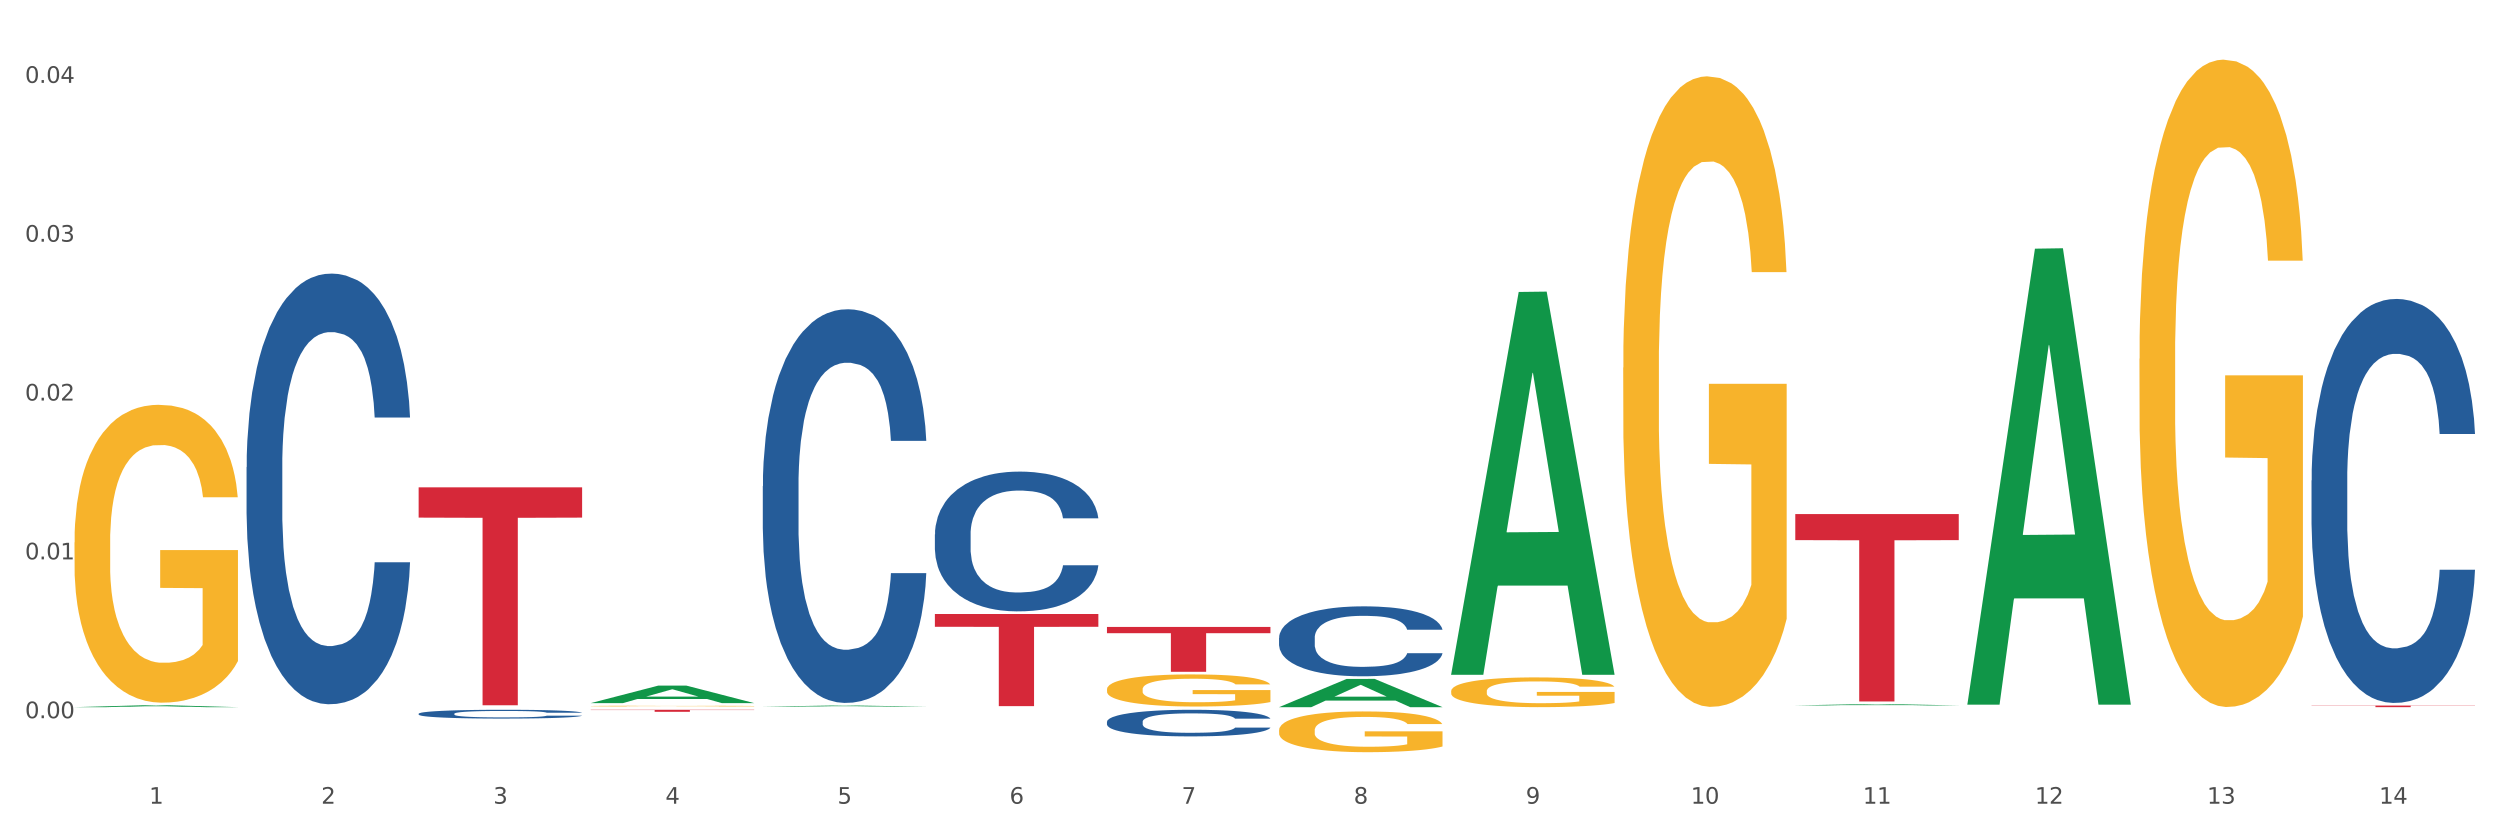 <?xml version="1.0" encoding="utf-8" standalone="no"?>
<!DOCTYPE svg PUBLIC "-//W3C//DTD SVG 1.1//EN"
  "http://www.w3.org/Graphics/SVG/1.1/DTD/svg11.dtd">
<svg xmlns:xlink="http://www.w3.org/1999/xlink" width="1080pt" height="360pt" viewBox="0 0 1080 360" xmlns="http://www.w3.org/2000/svg" version="1.1">
 <rect x="0" y="0" width="1080" height="360" fill="#333333" stroke="none"/>
 <defs>
  <style type="text/css">*{stroke-linejoin: round; stroke-linecap: butt}</style>
 </defs>
 <g id="figure_1">
  <g id="patch_1">
   <path d="M 0 360 
L 1080 360 
L 1080 0 
L 0 0 
z
" style="fill: #ffffff; stroke: #ffffff; stroke-linejoin: miter"/>
  </g>
  <g id="axes_1">
   <g id="matplotlib.axis_1">
    <g id="xtick_1">
     <g id="text_1">
      <!-- 1 -->
      <g style="fill: #4d4d4d" transform="translate(64.432 347.204) scale(0.096 -0.096)">
       <defs>
        <path id="DejaVuSans-31" d="M 794 531 
L 1825 531 
L 1825 4091 
L 703 3866 
L 703 4441 
L 1819 4666 
L 2450 4666 
L 2450 531 
L 3481 531 
L 3481 0 
L 794 0 
L 794 531 
z
" transform="scale(0.016)"/>
       </defs>
       <use xlink:href="#DejaVuSans-31"/>
      </g>
     </g>
    </g>
    <g id="xtick_2">
     <g id="text_2">
      <!-- 2 -->
      <g style="fill: #4d4d4d" transform="translate(138.771 347.204) scale(0.096 -0.096)">
       <defs>
        <path id="DejaVuSans-32" d="M 1228 531 
L 3431 531 
L 3431 0 
L 469 0 
L 469 531 
Q 828 903 1448 1529 
Q 2069 2156 2228 2338 
Q 2531 2678 2651 2914 
Q 2772 3150 2772 3378 
Q 2772 3750 2511 3984 
Q 2250 4219 1831 4219 
Q 1534 4219 1204 4116 
Q 875 4013 500 3803 
L 500 4441 
Q 881 4594 1212 4672 
Q 1544 4750 1819 4750 
Q 2544 4750 2975 4387 
Q 3406 4025 3406 3419 
Q 3406 3131 3298 2873 
Q 3191 2616 2906 2266 
Q 2828 2175 2409 1742 
Q 1991 1309 1228 531 
z
" transform="scale(0.016)"/>
       </defs>
       <use xlink:href="#DejaVuSans-32"/>
      </g>
     </g>
    </g>
    <g id="xtick_3">
     <g id="text_3">
      <!-- 3 -->
      <g style="fill: #4d4d4d" transform="translate(213.109 347.204) scale(0.096 -0.096)">
       <defs>
        <path id="DejaVuSans-33" d="M 2597 2516 
Q 3050 2419 3304 2112 
Q 3559 1806 3559 1356 
Q 3559 666 3084 287 
Q 2609 -91 1734 -91 
Q 1441 -91 1130 -33 
Q 819 25 488 141 
L 488 750 
Q 750 597 1062 519 
Q 1375 441 1716 441 
Q 2309 441 2620 675 
Q 2931 909 2931 1356 
Q 2931 1769 2642 2001 
Q 2353 2234 1838 2234 
L 1294 2234 
L 1294 2753 
L 1863 2753 
Q 2328 2753 2575 2939 
Q 2822 3125 2822 3475 
Q 2822 3834 2567 4026 
Q 2313 4219 1838 4219 
Q 1578 4219 1281 4162 
Q 984 4106 628 3988 
L 628 4550 
Q 988 4650 1302 4700 
Q 1616 4750 1894 4750 
Q 2613 4750 3031 4423 
Q 3450 4097 3450 3541 
Q 3450 3153 3228 2886 
Q 3006 2619 2597 2516 
z
" transform="scale(0.016)"/>
       </defs>
       <use xlink:href="#DejaVuSans-33"/>
      </g>
     </g>
    </g>
    <g id="xtick_4">
     <g id="text_4">
      <!-- 4 -->
      <g style="fill: #4d4d4d" transform="translate(287.448 347.204) scale(0.096 -0.096)">
       <defs>
        <path id="DejaVuSans-34" d="M 2419 4116 
L 825 1625 
L 2419 1625 
L 2419 4116 
z
M 2253 4666 
L 3047 4666 
L 3047 1625 
L 3713 1625 
L 3713 1100 
L 3047 1100 
L 3047 0 
L 2419 0 
L 2419 1100 
L 313 1100 
L 313 1709 
L 2253 4666 
z
" transform="scale(0.016)"/>
       </defs>
       <use xlink:href="#DejaVuSans-34"/>
      </g>
     </g>
    </g>
    <g id="xtick_5">
     <g id="text_5">
      <!-- 5 -->
      <g style="fill: #4d4d4d" transform="translate(361.787 347.204) scale(0.096 -0.096)">
       <defs>
        <path id="DejaVuSans-35" d="M 691 4666 
L 3169 4666 
L 3169 4134 
L 1269 4134 
L 1269 2991 
Q 1406 3038 1543 3061 
Q 1681 3084 1819 3084 
Q 2600 3084 3056 2656 
Q 3513 2228 3513 1497 
Q 3513 744 3044 326 
Q 2575 -91 1722 -91 
Q 1428 -91 1123 -41 
Q 819 9 494 109 
L 494 744 
Q 775 591 1075 516 
Q 1375 441 1709 441 
Q 2250 441 2565 725 
Q 2881 1009 2881 1497 
Q 2881 1984 2565 2268 
Q 2250 2553 1709 2553 
Q 1456 2553 1204 2497 
Q 953 2441 691 2322 
L 691 4666 
z
" transform="scale(0.016)"/>
       </defs>
       <use xlink:href="#DejaVuSans-35"/>
      </g>
     </g>
    </g>
    <g id="xtick_6">
     <g id="text_6">
      <!-- 6 -->
      <g style="fill: #4d4d4d" transform="translate(436.125 347.204) scale(0.096 -0.096)">
       <defs>
        <path id="DejaVuSans-36" d="M 2113 2584 
Q 1688 2584 1439 2293 
Q 1191 2003 1191 1497 
Q 1191 994 1439 701 
Q 1688 409 2113 409 
Q 2538 409 2786 701 
Q 3034 994 3034 1497 
Q 3034 2003 2786 2293 
Q 2538 2584 2113 2584 
z
M 3366 4563 
L 3366 3988 
Q 3128 4100 2886 4159 
Q 2644 4219 2406 4219 
Q 1781 4219 1451 3797 
Q 1122 3375 1075 2522 
Q 1259 2794 1537 2939 
Q 1816 3084 2150 3084 
Q 2853 3084 3261 2657 
Q 3669 2231 3669 1497 
Q 3669 778 3244 343 
Q 2819 -91 2113 -91 
Q 1303 -91 875 529 
Q 447 1150 447 2328 
Q 447 3434 972 4092 
Q 1497 4750 2381 4750 
Q 2619 4750 2861 4703 
Q 3103 4656 3366 4563 
z
" transform="scale(0.016)"/>
       </defs>
       <use xlink:href="#DejaVuSans-36"/>
      </g>
     </g>
    </g>
    <g id="xtick_7">
     <g id="text_7">
      <!-- 7 -->
      <g style="fill: #4d4d4d" transform="translate(510.464 347.204) scale(0.096 -0.096)">
       <defs>
        <path id="DejaVuSans-37" d="M 525 4666 
L 3525 4666 
L 3525 4397 
L 1831 0 
L 1172 0 
L 2766 4134 
L 525 4134 
L 525 4666 
z
" transform="scale(0.016)"/>
       </defs>
       <use xlink:href="#DejaVuSans-37"/>
      </g>
     </g>
    </g>
    <g id="xtick_8">
     <g id="text_8">
      <!-- 8 -->
      <g style="fill: #4d4d4d" transform="translate(584.803 347.204) scale(0.096 -0.096)">
       <defs>
        <path id="DejaVuSans-38" d="M 2034 2216 
Q 1584 2216 1326 1975 
Q 1069 1734 1069 1313 
Q 1069 891 1326 650 
Q 1584 409 2034 409 
Q 2484 409 2743 651 
Q 3003 894 3003 1313 
Q 3003 1734 2745 1975 
Q 2488 2216 2034 2216 
z
M 1403 2484 
Q 997 2584 770 2862 
Q 544 3141 544 3541 
Q 544 4100 942 4425 
Q 1341 4750 2034 4750 
Q 2731 4750 3128 4425 
Q 3525 4100 3525 3541 
Q 3525 3141 3298 2862 
Q 3072 2584 2669 2484 
Q 3125 2378 3379 2068 
Q 3634 1759 3634 1313 
Q 3634 634 3220 271 
Q 2806 -91 2034 -91 
Q 1263 -91 848 271 
Q 434 634 434 1313 
Q 434 1759 690 2068 
Q 947 2378 1403 2484 
z
M 1172 3481 
Q 1172 3119 1398 2916 
Q 1625 2713 2034 2713 
Q 2441 2713 2670 2916 
Q 2900 3119 2900 3481 
Q 2900 3844 2670 4047 
Q 2441 4250 2034 4250 
Q 1625 4250 1398 4047 
Q 1172 3844 1172 3481 
z
" transform="scale(0.016)"/>
       </defs>
       <use xlink:href="#DejaVuSans-38"/>
      </g>
     </g>
    </g>
    <g id="xtick_9">
     <g id="text_9">
      <!-- 9 -->
      <g style="fill: #4d4d4d" transform="translate(659.142 347.204) scale(0.096 -0.096)">
       <defs>
        <path id="DejaVuSans-39" d="M 703 97 
L 703 672 
Q 941 559 1184 500 
Q 1428 441 1663 441 
Q 2288 441 2617 861 
Q 2947 1281 2994 2138 
Q 2813 1869 2534 1725 
Q 2256 1581 1919 1581 
Q 1219 1581 811 2004 
Q 403 2428 403 3163 
Q 403 3881 828 4315 
Q 1253 4750 1959 4750 
Q 2769 4750 3195 4129 
Q 3622 3509 3622 2328 
Q 3622 1225 3098 567 
Q 2575 -91 1691 -91 
Q 1453 -91 1209 -44 
Q 966 3 703 97 
z
M 1959 2075 
Q 2384 2075 2632 2365 
Q 2881 2656 2881 3163 
Q 2881 3666 2632 3958 
Q 2384 4250 1959 4250 
Q 1534 4250 1286 3958 
Q 1038 3666 1038 3163 
Q 1038 2656 1286 2365 
Q 1534 2075 1959 2075 
z
" transform="scale(0.016)"/>
       </defs>
       <use xlink:href="#DejaVuSans-39"/>
      </g>
     </g>
    </g>
    <g id="xtick_10">
     <g id="text_10">
      <!-- 10 -->
      <g style="fill: #4d4d4d" transform="translate(730.426 347.204) scale(0.096 -0.096)">
       <defs>
        <path id="DejaVuSans-30" d="M 2034 4250 
Q 1547 4250 1301 3770 
Q 1056 3291 1056 2328 
Q 1056 1369 1301 889 
Q 1547 409 2034 409 
Q 2525 409 2770 889 
Q 3016 1369 3016 2328 
Q 3016 3291 2770 3770 
Q 2525 4250 2034 4250 
z
M 2034 4750 
Q 2819 4750 3233 4129 
Q 3647 3509 3647 2328 
Q 3647 1150 3233 529 
Q 2819 -91 2034 -91 
Q 1250 -91 836 529 
Q 422 1150 422 2328 
Q 422 3509 836 4129 
Q 1250 4750 2034 4750 
z
" transform="scale(0.016)"/>
       </defs>
       <use xlink:href="#DejaVuSans-31"/>
       <use xlink:href="#DejaVuSans-30" transform="translate(63.623 0)"/>
      </g>
     </g>
    </g>
    <g id="xtick_11">
     <g id="text_11">
      <!-- 11 -->
      <g style="fill: #4d4d4d" transform="translate(804.765 347.204) scale(0.096 -0.096)">
       <use xlink:href="#DejaVuSans-31"/>
       <use xlink:href="#DejaVuSans-31" transform="translate(63.623 0)"/>
      </g>
     </g>
    </g>
    <g id="xtick_12">
     <g id="text_12">
      <!-- 12 -->
      <g style="fill: #4d4d4d" transform="translate(879.104 347.204) scale(0.096 -0.096)">
       <use xlink:href="#DejaVuSans-31"/>
       <use xlink:href="#DejaVuSans-32" transform="translate(63.623 0)"/>
      </g>
     </g>
    </g>
    <g id="xtick_13">
     <g id="text_13">
      <!-- 13 -->
      <g style="fill: #4d4d4d" transform="translate(953.442 347.204) scale(0.096 -0.096)">
       <use xlink:href="#DejaVuSans-31"/>
       <use xlink:href="#DejaVuSans-33" transform="translate(63.623 0)"/>
      </g>
     </g>
    </g>
    <g id="xtick_14">
     <g id="text_14">
      <!-- 14 -->
      <g style="fill: #4d4d4d" transform="translate(1027.781 347.204) scale(0.096 -0.096)">
       <use xlink:href="#DejaVuSans-31"/>
       <use xlink:href="#DejaVuSans-34" transform="translate(63.623 0)"/>
      </g>
     </g>
    </g>
    <g id="xtick_15"/>
    <g id="xtick_16"/>
    <g id="xtick_17"/>
    <g id="xtick_18"/>
    <g id="xtick_19"/>
    <g id="xtick_20"/>
    <g id="xtick_21"/>
    <g id="xtick_22"/>
    <g id="xtick_23"/>
    <g id="xtick_24"/>
    <g id="xtick_25"/>
    <g id="xtick_26"/>
    <g id="xtick_27"/>
   </g>
   <g id="matplotlib.axis_2">
    <g id="ytick_1">
     <g id="text_15">
      <!-- 0.00 -->
      <g style="fill: #4d4d4d" transform="translate(10.8 310.267) scale(0.096 -0.096)">
       <defs>
        <path id="DejaVuSans-2e" d="M 684 794 
L 1344 794 
L 1344 0 
L 684 0 
L 684 794 
z
" transform="scale(0.016)"/>
       </defs>
       <use xlink:href="#DejaVuSans-30"/>
       <use xlink:href="#DejaVuSans-2e" transform="translate(63.623 0)"/>
       <use xlink:href="#DejaVuSans-30" transform="translate(95.41 0)"/>
       <use xlink:href="#DejaVuSans-30" transform="translate(159.033 0)"/>
      </g>
     </g>
    </g>
    <g id="ytick_2">
     <g id="text_16">
      <!-- 0.01 -->
      <g style="fill: #4d4d4d" transform="translate(10.8 241.65) scale(0.096 -0.096)">
       <use xlink:href="#DejaVuSans-30"/>
       <use xlink:href="#DejaVuSans-2e" transform="translate(63.623 0)"/>
       <use xlink:href="#DejaVuSans-30" transform="translate(95.41 0)"/>
       <use xlink:href="#DejaVuSans-31" transform="translate(159.033 0)"/>
      </g>
     </g>
    </g>
    <g id="ytick_3">
     <g id="text_17">
      <!-- 0.02 -->
      <g style="fill: #4d4d4d" transform="translate(10.8 173.034) scale(0.096 -0.096)">
       <use xlink:href="#DejaVuSans-30"/>
       <use xlink:href="#DejaVuSans-2e" transform="translate(63.623 0)"/>
       <use xlink:href="#DejaVuSans-30" transform="translate(95.41 0)"/>
       <use xlink:href="#DejaVuSans-32" transform="translate(159.033 0)"/>
      </g>
     </g>
    </g>
    <g id="ytick_4">
     <g id="text_18">
      <!-- 0.03 -->
      <g style="fill: #4d4d4d" transform="translate(10.8 104.417) scale(0.096 -0.096)">
       <use xlink:href="#DejaVuSans-30"/>
       <use xlink:href="#DejaVuSans-2e" transform="translate(63.623 0)"/>
       <use xlink:href="#DejaVuSans-30" transform="translate(95.41 0)"/>
       <use xlink:href="#DejaVuSans-33" transform="translate(159.033 0)"/>
      </g>
     </g>
    </g>
    <g id="ytick_5">
     <g id="text_19">
      <!-- 0.04 -->
      <g style="fill: #4d4d4d" transform="translate(10.8 35.8) scale(0.096 -0.096)">
       <use xlink:href="#DejaVuSans-30"/>
       <use xlink:href="#DejaVuSans-2e" transform="translate(63.623 0)"/>
       <use xlink:href="#DejaVuSans-30" transform="translate(95.41 0)"/>
       <use xlink:href="#DejaVuSans-34" transform="translate(159.033 0)"/>
      </g>
     </g>
    </g>
    <g id="ytick_6"/>
    <g id="ytick_7"/>
    <g id="ytick_8"/>
    <g id="ytick_9"/>
   </g>
   <g id="PolyCollection_1">
    <path d="M 32.175 305.495 
L 32.248 305.494 
L 61.37 304.682 
L 73.456 304.681 
L 102.797 305.497 
L 88.818 305.497 
L 82.484 305.307 
L 52.415 305.307 
L 52.197 305.31 
L 46.081 305.497 
L 32.175 305.497 
L 32.175 305.495 
L 56.201 305.194 
L 78.698 305.193 
L 67.559 304.855 
L 67.413 304.854 
L 67.267 304.856 
L 56.128 305.193 
L 56.201 305.194 
L 32.175 305.495 
z
" clip-path="url(#pbfe0c33280)" style="fill: #109648"/>
    <path d="M 552.546 315.476 
L 552.629 315.46 
L 552.629 314.881 
L 552.796 314.382 
L 553.63 313.176 
L 554.881 312.178 
L 555.798 311.648 
L 556.715 311.213 
L 557.799 310.779 
L 559.133 310.329 
L 561.551 309.669 
L 563.052 309.332 
L 564.886 308.978 
L 568.221 308.463 
L 570.639 308.173 
L 573.141 307.932 
L 577.226 307.643 
L 579.894 307.514 
L 582.729 307.417 
L 586.148 307.353 
L 588.732 307.337 
L 594.402 307.385 
L 599.238 307.53 
L 601.573 307.643 
L 604.574 307.836 
L 606.158 307.964 
L 608.743 308.222 
L 611.411 308.559 
L 613.246 308.849 
L 615.997 309.396 
L 618.082 309.943 
L 619.999 310.618 
L 621 311.085 
L 621.75 311.519 
L 622.417 312.018 
L 623.084 312.806 
L 608.076 312.806 
L 607.493 312.243 
L 606.575 311.712 
L 605.241 311.197 
L 604.074 310.876 
L 602.073 310.474 
L 600.239 310.216 
L 598.321 310.023 
L 595.986 309.862 
L 594.152 309.782 
L 591.567 309.718 
L 586.481 309.734 
L 583.063 309.862 
L 580.728 310.023 
L 579.227 310.168 
L 577.893 310.329 
L 576.392 310.554 
L 574.641 310.892 
L 573.391 311.197 
L 572.14 311.583 
L 571.139 311.969 
L 570.222 312.42 
L 569.472 312.902 
L 568.888 313.401 
L 568.388 314.012 
L 567.971 315.025 
L 567.971 317.229 
L 568.138 317.728 
L 568.555 318.387 
L 569.055 318.886 
L 569.889 319.481 
L 570.639 319.883 
L 572.057 320.462 
L 573.641 320.944 
L 574.891 321.25 
L 576.142 321.507 
L 578.31 321.861 
L 580.728 322.151 
L 582.812 322.328 
L 585.647 322.489 
L 587.565 322.553 
L 589.233 322.585 
L 593.318 322.585 
L 596.236 322.537 
L 599.488 322.424 
L 601.99 322.279 
L 604.074 322.103 
L 606.409 321.813 
L 607.909 321.54 
L 607.909 318.178 
L 589.566 318.162 
L 589.566 315.926 
L 623.168 315.926 
L 623.168 322.489 
L 621.75 322.826 
L 620.166 323.132 
L 618.499 323.405 
L 615.997 323.743 
L 612.996 324.065 
L 610.327 324.29 
L 607.493 324.483 
L 604.157 324.66 
L 599.822 324.821 
L 597.154 324.885 
L 593.818 324.933 
L 589.9 324.95 
L 586.481 324.917 
L 583.146 324.837 
L 579.644 324.692 
L 576.226 324.483 
L 573.641 324.274 
L 571.056 324.017 
L 568.305 323.679 
L 566.137 323.357 
L 564.469 323.068 
L 562.635 322.698 
L 560.634 322.215 
L 559.133 321.781 
L 557.799 321.331 
L 556.381 320.751 
L 555.381 320.253 
L 554.38 319.626 
L 553.797 319.159 
L 553.13 318.435 
L 552.629 317.422 
L 552.546 315.476 
z
" clip-path="url(#pbfe0c33280)" style="fill: #f7b32b"/>
    <path d="M 626.885 298.581 
L 626.968 298.569 
L 626.968 298.146 
L 627.135 297.782 
L 627.969 296.902 
L 629.219 296.174 
L 630.136 295.786 
L 631.054 295.469 
L 632.138 295.152 
L 633.472 294.823 
L 635.89 294.342 
L 637.39 294.095 
L 639.225 293.837 
L 642.56 293.461 
L 644.978 293.25 
L 647.479 293.074 
L 651.565 292.862 
L 654.233 292.769 
L 657.068 292.698 
L 660.486 292.651 
L 663.071 292.639 
L 668.741 292.675 
L 673.577 292.78 
L 675.911 292.862 
L 678.913 293.003 
L 680.497 293.097 
L 683.082 293.285 
L 685.75 293.532 
L 687.584 293.743 
L 690.336 294.142 
L 692.42 294.542 
L 694.338 295.035 
L 695.339 295.375 
L 696.089 295.692 
L 696.756 296.056 
L 697.423 296.632 
L 682.415 296.632 
L 681.831 296.221 
L 680.914 295.833 
L 679.58 295.457 
L 678.413 295.223 
L 676.412 294.929 
L 674.577 294.741 
L 672.66 294.6 
L 670.325 294.483 
L 668.491 294.424 
L 665.906 294.377 
L 660.82 294.389 
L 657.401 294.483 
L 655.067 294.6 
L 653.566 294.706 
L 652.232 294.823 
L 650.731 294.988 
L 648.98 295.234 
L 647.729 295.457 
L 646.479 295.739 
L 645.478 296.021 
L 644.561 296.35 
L 643.811 296.702 
L 643.227 297.066 
L 642.727 297.512 
L 642.31 298.252 
L 642.31 299.861 
L 642.476 300.225 
L 642.893 300.706 
L 643.394 301.07 
L 644.227 301.504 
L 644.978 301.798 
L 646.395 302.221 
L 647.979 302.573 
L 649.23 302.796 
L 650.481 302.984 
L 652.649 303.242 
L 655.067 303.454 
L 657.151 303.583 
L 659.986 303.7 
L 661.904 303.747 
L 663.571 303.771 
L 667.657 303.771 
L 670.575 303.735 
L 673.827 303.653 
L 676.328 303.547 
L 678.413 303.418 
L 680.747 303.207 
L 682.248 303.007 
L 682.248 300.553 
L 663.905 300.542 
L 663.905 298.909 
L 697.506 298.909 
L 697.506 303.7 
L 696.089 303.947 
L 694.505 304.17 
L 692.837 304.369 
L 690.336 304.616 
L 687.334 304.851 
L 684.666 305.015 
L 681.831 305.156 
L 678.496 305.285 
L 674.16 305.403 
L 671.492 305.45 
L 668.157 305.485 
L 664.238 305.497 
L 660.82 305.473 
L 657.485 305.414 
L 653.983 305.309 
L 650.564 305.156 
L 647.979 305.003 
L 645.395 304.816 
L 642.643 304.569 
L 640.475 304.334 
L 638.808 304.123 
L 636.974 303.853 
L 634.972 303.5 
L 633.472 303.183 
L 632.138 302.855 
L 630.72 302.432 
L 629.72 302.068 
L 628.719 301.61 
L 628.135 301.27 
L 627.468 300.741 
L 626.968 300.001 
L 626.885 298.581 
z
" clip-path="url(#pbfe0c33280)" style="fill: #f7b32b"/>
    <path d="M 998.578 304.798 
L 1069.2 304.798 
L 1069.2 304.895 
L 1041.42 304.896 
L 1041.42 305.497 
L 1026.191 305.497 
L 1026.191 304.896 
L 998.578 304.895 
L 998.578 304.799 
L 998.578 304.798 
z
" clip-path="url(#pbfe0c33280)" style="fill: #d62839"/>
    <path d="M 775.562 222.078 
L 846.184 222.078 
L 846.184 233.33 
L 818.404 233.406 
L 818.404 303.047 
L 803.175 303.047 
L 803.175 233.406 
L 775.562 233.33 
L 775.562 222.154 
L 775.562 222.078 
z
" clip-path="url(#pbfe0c33280)" style="fill: #d62839"/>
    <path d="M 478.207 270.843 
L 548.829 270.843 
L 548.829 273.536 
L 521.049 273.554 
L 521.049 290.219 
L 505.82 290.219 
L 505.82 273.554 
L 478.207 273.536 
L 478.207 270.861 
L 478.207 270.843 
z
" clip-path="url(#pbfe0c33280)" style="fill: #d62839"/>
    <path d="M 403.869 265.238 
L 474.49 265.238 
L 474.49 270.77 
L 446.71 270.807 
L 446.71 305.04 
L 431.481 305.04 
L 431.481 270.807 
L 403.869 270.77 
L 403.869 265.276 
L 403.869 265.238 
z
" clip-path="url(#pbfe0c33280)" style="fill: #d62839"/>
    <path d="M 255.191 306.62 
L 325.813 306.62 
L 325.813 306.743 
L 298.033 306.744 
L 298.033 307.503 
L 282.804 307.503 
L 282.804 306.744 
L 255.191 306.743 
L 255.191 306.621 
L 255.191 306.62 
z
" clip-path="url(#pbfe0c33280)" style="fill: #d62839"/>
    <path d="M 180.852 210.529 
L 251.474 210.529 
L 251.474 223.611 
L 223.694 223.7 
L 223.694 304.666 
L 208.465 304.666 
L 208.465 223.7 
L 180.852 223.611 
L 180.852 210.618 
L 180.852 210.529 
z
" clip-path="url(#pbfe0c33280)" style="fill: #d62839"/>
    <path d="M 924.24 154.996 
L 924.323 154.741 
L 924.323 145.546 
L 924.49 137.628 
L 925.323 118.473 
L 926.574 102.637 
L 927.491 94.209 
L 928.408 87.313 
L 929.492 80.417 
L 930.826 73.265 
L 933.244 62.794 
L 934.745 57.43 
L 936.58 51.811 
L 939.915 43.638 
L 942.333 39.041 
L 944.834 35.21 
L 948.92 30.612 
L 951.588 28.569 
L 954.423 27.037 
L 957.841 26.015 
L 960.426 25.759 
L 966.096 26.526 
L 970.932 28.824 
L 973.266 30.612 
L 976.268 33.677 
L 977.852 35.72 
L 980.437 39.807 
L 983.105 45.171 
L 984.939 49.768 
L 987.691 58.452 
L 989.775 67.136 
L 991.693 77.863 
L 992.693 85.27 
L 993.444 92.166 
L 994.111 100.083 
L 994.778 112.598 
L 979.77 112.598 
L 979.186 103.659 
L 978.269 95.231 
L 976.935 87.057 
L 975.768 81.949 
L 973.766 75.564 
L 971.932 71.478 
L 970.014 68.413 
L 967.68 65.859 
L 965.845 64.582 
L 963.261 63.56 
L 958.175 63.815 
L 954.756 65.859 
L 952.422 68.413 
L 950.921 70.711 
L 949.587 73.265 
L 948.086 76.841 
L 946.335 82.205 
L 945.084 87.057 
L 943.834 93.187 
L 942.833 99.317 
L 941.916 106.468 
L 941.165 114.131 
L 940.582 122.048 
L 940.081 131.754 
L 939.665 147.845 
L 939.665 182.836 
L 939.831 190.753 
L 940.248 201.225 
L 940.749 209.143 
L 941.582 218.593 
L 942.333 224.978 
L 943.75 234.173 
L 945.334 241.835 
L 946.585 246.688 
L 947.836 250.774 
L 950.004 256.393 
L 952.422 260.99 
L 954.506 263.8 
L 957.341 266.354 
L 959.259 267.376 
L 960.926 267.886 
L 965.012 267.886 
L 967.93 267.12 
L 971.182 265.332 
L 973.683 263.034 
L 975.768 260.224 
L 978.102 255.627 
L 979.603 251.285 
L 979.603 197.905 
L 961.26 197.649 
L 961.26 162.147 
L 994.861 162.147 
L 994.861 266.354 
L 993.444 271.718 
L 991.86 276.57 
L 990.192 280.912 
L 987.691 286.276 
L 984.689 291.384 
L 982.021 294.96 
L 979.186 298.025 
L 975.851 300.834 
L 971.515 303.388 
L 968.847 304.41 
L 965.512 305.176 
L 961.593 305.431 
L 958.175 304.921 
L 954.84 303.644 
L 951.338 301.345 
L 947.919 298.025 
L 945.334 294.704 
L 942.75 290.618 
L 939.998 285.254 
L 937.83 280.146 
L 936.163 275.549 
L 934.328 269.674 
L 932.327 262.012 
L 930.826 255.116 
L 929.492 247.965 
L 928.075 238.77 
L 927.074 230.852 
L 926.074 220.891 
L 925.49 213.485 
L 924.823 201.991 
L 924.323 185.9 
L 924.24 154.996 
z
" clip-path="url(#pbfe0c33280)" style="fill: #f7b32b"/>
    <path d="M 32.175 234.34 
L 32.258 234.223 
L 32.258 229.992 
L 32.425 226.349 
L 33.259 217.535 
L 34.51 210.249 
L 35.427 206.371 
L 36.344 203.198 
L 37.428 200.025 
L 38.762 196.734 
L 41.18 191.916 
L 42.681 189.448 
L 44.515 186.863 
L 47.85 183.102 
L 50.268 180.987 
L 52.77 179.224 
L 56.855 177.109 
L 59.523 176.169 
L 62.358 175.464 
L 65.777 174.994 
L 68.361 174.876 
L 74.031 175.229 
L 78.867 176.286 
L 81.202 177.109 
L 84.203 178.519 
L 85.788 179.459 
L 88.372 181.34 
L 91.04 183.808 
L 92.875 185.923 
L 95.626 189.918 
L 97.711 193.914 
L 99.628 198.85 
L 100.629 202.258 
L 101.379 205.431 
L 102.046 209.074 
L 102.713 214.832 
L 87.705 214.832 
L 87.122 210.719 
L 86.204 206.841 
L 84.87 203.08 
L 83.703 200.73 
L 81.702 197.792 
L 79.868 195.912 
L 77.95 194.502 
L 75.615 193.326 
L 73.781 192.739 
L 71.196 192.269 
L 66.11 192.386 
L 62.692 193.326 
L 60.357 194.502 
L 58.856 195.559 
L 57.522 196.734 
L 56.021 198.38 
L 54.27 200.848 
L 53.02 203.08 
L 51.769 205.901 
L 50.768 208.721 
L 49.851 212.012 
L 49.101 215.537 
L 48.517 219.18 
L 48.017 223.646 
L 47.6 231.05 
L 47.6 247.15 
L 47.767 250.793 
L 48.184 255.611 
L 48.684 259.254 
L 49.518 263.602 
L 50.268 266.54 
L 51.686 270.771 
L 53.27 274.296 
L 54.52 276.529 
L 55.771 278.409 
L 57.939 280.995 
L 60.357 283.11 
L 62.441 284.403 
L 65.276 285.578 
L 67.194 286.048 
L 68.862 286.283 
L 72.947 286.283 
L 75.865 285.93 
L 79.117 285.108 
L 81.619 284.05 
L 83.703 282.757 
L 86.038 280.642 
L 87.538 278.644 
L 87.538 254.083 
L 69.195 253.966 
L 69.195 237.631 
L 102.797 237.631 
L 102.797 285.578 
L 101.379 288.046 
L 99.795 290.279 
L 98.128 292.276 
L 95.626 294.744 
L 92.625 297.095 
L 89.956 298.74 
L 87.122 300.15 
L 83.786 301.443 
L 79.451 302.618 
L 76.783 303.088 
L 73.447 303.44 
L 69.529 303.558 
L 66.11 303.323 
L 62.775 302.735 
L 59.273 301.678 
L 55.855 300.15 
L 53.27 298.622 
L 50.685 296.742 
L 47.934 294.274 
L 45.766 291.924 
L 44.098 289.808 
L 42.264 287.106 
L 40.263 283.58 
L 38.762 280.407 
L 37.428 277.117 
L 36.01 272.886 
L 35.01 269.243 
L 34.009 264.66 
L 33.426 261.252 
L 32.759 255.963 
L 32.258 248.56 
L 32.175 234.34 
z
" clip-path="url(#pbfe0c33280)" style="fill: #f7b32b"/>
    <path d="M 106.514 201.786 
L 106.597 201.616 
L 106.597 196.858 
L 106.848 190.402 
L 107.766 178.508 
L 108.935 169.503 
L 110.938 158.968 
L 112.023 154.55 
L 113.442 149.623 
L 116.364 141.637 
L 119.703 134.841 
L 122.04 131.103 
L 123.794 128.724 
L 127.717 124.476 
L 129.971 122.607 
L 132.308 121.078 
L 134.312 120.059 
L 137.651 118.869 
L 140.322 118.36 
L 143.411 118.19 
L 145.998 118.36 
L 149.421 119.039 
L 154.43 121.078 
L 156.35 122.267 
L 158.937 124.306 
L 161.609 127.025 
L 163.779 129.744 
L 166.283 133.651 
L 168.871 138.749 
L 171.376 145.205 
L 173.129 151.152 
L 174.548 157.439 
L 175.8 165.085 
L 176.718 173.41 
L 177.135 180.377 
L 161.859 180.377 
L 161.442 174.09 
L 160.607 167.294 
L 159.772 162.706 
L 158.854 158.968 
L 157.435 154.72 
L 156.183 152.002 
L 154.096 148.773 
L 152.176 146.735 
L 150.59 145.545 
L 148.67 144.526 
L 144.579 143.506 
L 141.658 143.506 
L 139.821 143.846 
L 137.567 144.696 
L 135.647 145.885 
L 133.393 147.924 
L 131.64 150.133 
L 129.887 153.021 
L 128.886 155.06 
L 127.383 158.798 
L 126.381 161.857 
L 125.046 167.124 
L 124.294 170.862 
L 122.959 180.547 
L 122.374 187.683 
L 122.124 192.61 
L 121.957 198.047 
L 121.957 224.554 
L 122.458 236.447 
L 122.875 241.545 
L 123.543 247.322 
L 124.795 254.798 
L 126.632 262.104 
L 128.552 267.371 
L 130.138 270.599 
L 131.64 272.978 
L 133.143 274.847 
L 134.979 276.546 
L 136.482 277.566 
L 138.736 278.585 
L 141.407 279.095 
L 143.494 279.095 
L 147.751 278.245 
L 149.671 277.396 
L 151.508 276.206 
L 153.511 274.337 
L 155.097 272.298 
L 156.016 270.769 
L 157.518 267.541 
L 158.687 264.143 
L 159.689 260.235 
L 160.357 256.836 
L 161.108 251.739 
L 161.692 245.962 
L 161.859 242.904 
L 177.135 242.904 
L 176.802 249.021 
L 176.217 254.967 
L 175.049 262.953 
L 174.13 267.541 
L 172.711 273.148 
L 171.209 277.905 
L 169.122 283.173 
L 167.202 287.081 
L 165.198 290.479 
L 163.028 293.537 
L 159.104 297.785 
L 157.685 298.974 
L 154.68 301.013 
L 152.343 302.203 
L 148.92 303.392 
L 145.414 304.072 
L 141.741 304.241 
L 138.486 303.902 
L 134.896 302.882 
L 132.642 301.863 
L 130.138 300.334 
L 127.216 297.955 
L 124.461 295.066 
L 121.874 291.668 
L 119.453 287.76 
L 117.199 283.343 
L 114.277 276.036 
L 112.107 268.9 
L 110.521 262.274 
L 109.435 256.667 
L 108.35 249.53 
L 107.766 244.603 
L 106.848 232.709 
L 106.514 221.665 
L 106.514 201.786 
z
" clip-path="url(#pbfe0c33280)" style="fill: #255c99"/>
    <path d="M 180.852 308.33 
L 180.936 308.327 
L 180.936 308.23 
L 181.186 308.097 
L 182.105 307.854 
L 183.273 307.67 
L 185.277 307.454 
L 186.362 307.364 
L 187.781 307.263 
L 190.703 307.1 
L 194.042 306.961 
L 196.379 306.884 
L 198.132 306.836 
L 202.056 306.749 
L 204.31 306.71 
L 206.647 306.679 
L 208.65 306.658 
L 211.989 306.634 
L 214.661 306.624 
L 217.749 306.62 
L 220.337 306.624 
L 223.76 306.637 
L 228.768 306.679 
L 230.688 306.703 
L 233.276 306.745 
L 235.947 306.801 
L 238.118 306.856 
L 240.622 306.936 
L 243.21 307.041 
L 245.714 307.173 
L 247.467 307.294 
L 248.886 307.423 
L 250.139 307.579 
L 251.057 307.75 
L 251.474 307.892 
L 236.198 307.892 
L 235.78 307.764 
L 234.946 307.625 
L 234.111 307.531 
L 233.193 307.454 
L 231.774 307.367 
L 230.521 307.312 
L 228.434 307.246 
L 226.514 307.204 
L 224.928 307.18 
L 223.008 307.159 
L 218.918 307.138 
L 215.996 307.138 
L 214.16 307.145 
L 211.906 307.162 
L 209.986 307.187 
L 207.732 307.228 
L 205.979 307.274 
L 204.226 307.333 
L 203.224 307.374 
L 201.722 307.451 
L 200.72 307.513 
L 199.384 307.621 
L 198.633 307.698 
L 197.297 307.896 
L 196.713 308.042 
L 196.463 308.143 
L 196.296 308.254 
L 196.296 308.796 
L 196.797 309.04 
L 197.214 309.144 
L 197.882 309.262 
L 199.134 309.415 
L 200.97 309.564 
L 202.89 309.672 
L 204.476 309.738 
L 205.979 309.787 
L 207.482 309.825 
L 209.318 309.86 
L 210.821 309.881 
L 213.075 309.902 
L 215.746 309.912 
L 217.833 309.912 
L 222.09 309.895 
L 224.01 309.877 
L 225.847 309.853 
L 227.85 309.815 
L 229.436 309.773 
L 230.354 309.742 
L 231.857 309.676 
L 233.026 309.606 
L 234.027 309.526 
L 234.695 309.457 
L 235.447 309.352 
L 236.031 309.234 
L 236.198 309.172 
L 251.474 309.172 
L 251.14 309.297 
L 250.556 309.418 
L 249.387 309.582 
L 248.469 309.676 
L 247.05 309.79 
L 245.547 309.888 
L 243.46 309.995 
L 241.54 310.075 
L 239.537 310.145 
L 237.367 310.208 
L 233.443 310.294 
L 232.024 310.319 
L 229.019 310.36 
L 226.681 310.385 
L 223.259 310.409 
L 219.753 310.423 
L 216.08 310.427 
L 212.824 310.42 
L 209.235 310.399 
L 206.981 310.378 
L 204.476 310.347 
L 201.555 310.298 
L 198.8 310.239 
L 196.212 310.169 
L 193.791 310.089 
L 191.538 309.999 
L 188.616 309.849 
L 186.445 309.703 
L 184.859 309.568 
L 183.774 309.453 
L 182.689 309.307 
L 182.105 309.206 
L 181.186 308.963 
L 180.852 308.737 
L 180.852 308.33 
z
" clip-path="url(#pbfe0c33280)" style="fill: #255c99"/>
    <path d="M 329.53 210.016 
L 329.613 209.861 
L 329.613 205.512 
L 329.864 199.61 
L 330.782 188.738 
L 331.951 180.507 
L 333.954 170.877 
L 335.039 166.839 
L 336.458 162.335 
L 339.38 155.036 
L 342.719 148.823 
L 345.057 145.406 
L 346.81 143.232 
L 350.733 139.349 
L 352.987 137.641 
L 355.324 136.243 
L 357.328 135.311 
L 360.667 134.224 
L 363.338 133.758 
L 366.427 133.603 
L 369.015 133.758 
L 372.437 134.379 
L 377.446 136.243 
L 379.366 137.33 
L 381.954 139.194 
L 384.625 141.679 
L 386.795 144.164 
L 389.3 147.736 
L 391.887 152.395 
L 394.392 158.297 
L 396.145 163.733 
L 397.564 169.48 
L 398.816 176.469 
L 399.734 184.079 
L 400.152 190.447 
L 384.875 190.447 
L 384.458 184.7 
L 383.623 178.488 
L 382.788 174.294 
L 381.87 170.877 
L 380.451 166.995 
L 379.199 164.51 
L 377.112 161.559 
L 375.192 159.695 
L 373.606 158.608 
L 371.686 157.676 
L 367.595 156.744 
L 364.674 156.744 
L 362.837 157.055 
L 360.583 157.831 
L 358.663 158.919 
L 356.41 160.782 
L 354.656 162.801 
L 352.903 165.442 
L 351.902 167.305 
L 350.399 170.722 
L 349.397 173.518 
L 348.062 178.332 
L 347.31 181.749 
L 345.975 190.602 
L 345.391 197.125 
L 345.14 201.629 
L 344.973 206.599 
L 344.973 230.828 
L 345.474 241.699 
L 345.891 246.359 
L 346.559 251.639 
L 347.811 258.473 
L 349.648 265.151 
L 351.568 269.966 
L 353.154 272.917 
L 354.656 275.091 
L 356.159 276.8 
L 357.996 278.353 
L 359.498 279.285 
L 361.752 280.217 
L 364.423 280.683 
L 366.51 280.683 
L 370.768 279.906 
L 372.688 279.129 
L 374.524 278.042 
L 376.528 276.334 
L 378.114 274.47 
L 379.032 273.072 
L 380.534 270.121 
L 381.703 267.015 
L 382.705 263.443 
L 383.373 260.337 
L 384.124 255.677 
L 384.708 250.397 
L 384.875 247.601 
L 400.152 247.601 
L 399.818 253.192 
L 399.233 258.628 
L 398.065 265.928 
L 397.146 270.121 
L 395.727 275.247 
L 394.225 279.595 
L 392.138 284.41 
L 390.218 287.982 
L 388.214 291.088 
L 386.044 293.884 
L 382.121 297.767 
L 380.701 298.854 
L 377.696 300.718 
L 375.359 301.805 
L 371.936 302.892 
L 368.43 303.513 
L 364.757 303.669 
L 361.502 303.358 
L 357.912 302.426 
L 355.658 301.494 
L 353.154 300.096 
L 350.232 297.922 
L 347.477 295.282 
L 344.89 292.176 
L 342.469 288.603 
L 340.215 284.565 
L 337.293 277.887 
L 335.123 271.364 
L 333.537 265.307 
L 332.452 260.181 
L 331.366 253.658 
L 330.782 249.154 
L 329.864 238.283 
L 329.53 228.187 
L 329.53 210.016 
z
" clip-path="url(#pbfe0c33280)" style="fill: #255c99"/>
    <path d="M 403.869 230.862 
L 403.952 230.806 
L 403.952 229.262 
L 404.202 227.167 
L 405.121 223.306 
L 406.289 220.384 
L 408.293 216.965 
L 409.378 215.531 
L 410.797 213.932 
L 413.719 211.34 
L 417.058 209.134 
L 419.395 207.921 
L 421.148 207.148 
L 425.072 205.77 
L 427.326 205.163 
L 429.663 204.667 
L 431.666 204.336 
L 435.006 203.95 
L 437.677 203.785 
L 440.766 203.729 
L 443.353 203.785 
L 446.776 204.005 
L 451.785 204.667 
L 453.704 205.053 
L 456.292 205.715 
L 458.964 206.597 
L 461.134 207.479 
L 463.638 208.748 
L 466.226 210.402 
L 468.73 212.498 
L 470.483 214.428 
L 471.903 216.468 
L 473.155 218.95 
L 474.073 221.652 
L 474.49 223.913 
L 459.214 223.913 
L 458.797 221.873 
L 457.962 219.667 
L 457.127 218.178 
L 456.209 216.965 
L 454.79 215.586 
L 453.538 214.704 
L 451.451 213.656 
L 449.531 212.994 
L 447.945 212.608 
L 446.025 212.277 
L 441.934 211.946 
L 439.012 211.946 
L 437.176 212.057 
L 434.922 212.332 
L 433.002 212.718 
L 430.748 213.38 
L 428.995 214.097 
L 427.242 215.034 
L 426.24 215.696 
L 424.738 216.909 
L 423.736 217.902 
L 422.401 219.612 
L 421.649 220.825 
L 420.314 223.968 
L 419.729 226.284 
L 419.479 227.884 
L 419.312 229.648 
L 419.312 238.251 
L 419.813 242.111 
L 420.23 243.766 
L 420.898 245.641 
L 422.15 248.067 
L 423.987 250.439 
L 425.907 252.148 
L 427.493 253.196 
L 428.995 253.968 
L 430.498 254.575 
L 432.334 255.126 
L 433.837 255.457 
L 436.091 255.788 
L 438.762 255.953 
L 440.849 255.953 
L 445.106 255.678 
L 447.026 255.402 
L 448.863 255.016 
L 450.866 254.409 
L 452.452 253.747 
L 453.371 253.251 
L 454.873 252.203 
L 456.042 251.1 
L 457.044 249.832 
L 457.711 248.729 
L 458.463 247.075 
L 459.047 245.2 
L 459.214 244.207 
L 474.49 244.207 
L 474.156 246.192 
L 473.572 248.122 
L 472.403 250.714 
L 471.485 252.203 
L 470.066 254.023 
L 468.563 255.567 
L 466.477 257.277 
L 464.557 258.545 
L 462.553 259.648 
L 460.383 260.641 
L 456.459 262.019 
L 455.04 262.405 
L 452.035 263.067 
L 449.698 263.453 
L 446.275 263.839 
L 442.769 264.06 
L 439.096 264.115 
L 435.84 264.005 
L 432.251 263.674 
L 429.997 263.343 
L 427.493 262.847 
L 424.571 262.075 
L 421.816 261.137 
L 419.228 260.034 
L 416.808 258.766 
L 414.554 257.332 
L 411.632 254.961 
L 409.462 252.645 
L 407.875 250.494 
L 406.79 248.674 
L 405.705 246.358 
L 405.121 244.759 
L 404.202 240.898 
L 403.869 237.314 
L 403.869 230.862 
z
" clip-path="url(#pbfe0c33280)" style="fill: #255c99"/>
    <path d="M 478.207 311.788 
L 478.291 311.778 
L 478.291 311.484 
L 478.541 311.084 
L 479.459 310.349 
L 480.628 309.792 
L 482.632 309.141 
L 483.717 308.868 
L 485.136 308.563 
L 488.058 308.07 
L 491.397 307.649 
L 493.734 307.418 
L 495.487 307.271 
L 499.41 307.009 
L 501.664 306.893 
L 504.002 306.799 
L 506.005 306.736 
L 509.344 306.662 
L 512.016 306.631 
L 515.104 306.62 
L 517.692 306.631 
L 521.115 306.673 
L 526.123 306.799 
L 528.043 306.872 
L 530.631 306.998 
L 533.302 307.166 
L 535.473 307.334 
L 537.977 307.576 
L 540.565 307.891 
L 543.069 308.29 
L 544.822 308.658 
L 546.241 309.047 
L 547.493 309.519 
L 548.412 310.034 
L 548.829 310.465 
L 533.553 310.465 
L 533.135 310.076 
L 532.301 309.656 
L 531.466 309.372 
L 530.548 309.141 
L 529.128 308.879 
L 527.876 308.71 
L 525.789 308.511 
L 523.869 308.385 
L 522.283 308.311 
L 520.363 308.248 
L 516.273 308.185 
L 513.351 308.185 
L 511.515 308.206 
L 509.261 308.259 
L 507.341 308.332 
L 505.087 308.458 
L 503.334 308.595 
L 501.581 308.773 
L 500.579 308.9 
L 499.077 309.131 
L 498.075 309.32 
L 496.739 309.645 
L 495.988 309.876 
L 494.652 310.475 
L 494.068 310.916 
L 493.818 311.221 
L 493.651 311.557 
L 493.651 313.196 
L 494.151 313.931 
L 494.569 314.246 
L 495.237 314.604 
L 496.489 315.066 
L 498.325 315.517 
L 500.245 315.843 
L 501.831 316.043 
L 503.334 316.19 
L 504.837 316.305 
L 506.673 316.41 
L 508.176 316.473 
L 510.429 316.536 
L 513.101 316.568 
L 515.188 316.568 
L 519.445 316.515 
L 521.365 316.463 
L 523.202 316.389 
L 525.205 316.274 
L 526.791 316.148 
L 527.709 316.053 
L 529.212 315.854 
L 530.381 315.643 
L 531.382 315.402 
L 532.05 315.192 
L 532.801 314.877 
L 533.386 314.519 
L 533.553 314.33 
L 548.829 314.33 
L 548.495 314.709 
L 547.911 315.076 
L 546.742 315.57 
L 545.824 315.854 
L 544.405 316.2 
L 542.902 316.494 
L 540.815 316.82 
L 538.895 317.062 
L 536.892 317.272 
L 534.721 317.461 
L 530.798 317.723 
L 529.379 317.797 
L 526.374 317.923 
L 524.036 317.997 
L 520.614 318.07 
L 517.108 318.112 
L 513.435 318.123 
L 510.179 318.102 
L 506.59 318.039 
L 504.336 317.976 
L 501.831 317.881 
L 498.91 317.734 
L 496.155 317.555 
L 493.567 317.345 
L 491.146 317.104 
L 488.892 316.831 
L 485.971 316.379 
L 483.8 315.938 
L 482.214 315.528 
L 481.129 315.181 
L 480.044 314.74 
L 479.459 314.435 
L 478.541 313.7 
L 478.207 313.017 
L 478.207 311.788 
z
" clip-path="url(#pbfe0c33280)" style="fill: #255c99"/>
    <path d="M 552.546 275.516 
L 552.629 275.489 
L 552.629 274.716 
L 552.88 273.667 
L 553.798 271.735 
L 554.967 270.272 
L 556.97 268.561 
L 558.055 267.844 
L 559.475 267.043 
L 562.396 265.746 
L 565.735 264.642 
L 568.073 264.035 
L 569.826 263.648 
L 573.749 262.958 
L 576.003 262.655 
L 578.34 262.407 
L 580.344 262.241 
L 583.683 262.048 
L 586.354 261.965 
L 589.443 261.937 
L 592.031 261.965 
L 595.453 262.075 
L 600.462 262.407 
L 602.382 262.6 
L 604.97 262.931 
L 607.641 263.372 
L 609.811 263.814 
L 612.316 264.449 
L 614.903 265.277 
L 617.408 266.326 
L 619.161 267.292 
L 620.58 268.313 
L 621.832 269.555 
L 622.75 270.907 
L 623.168 272.039 
L 607.891 272.039 
L 607.474 271.017 
L 606.639 269.914 
L 605.804 269.168 
L 604.886 268.561 
L 603.467 267.871 
L 602.215 267.43 
L 600.128 266.905 
L 598.208 266.574 
L 596.622 266.381 
L 594.702 266.215 
L 590.612 266.05 
L 587.69 266.05 
L 585.853 266.105 
L 583.6 266.243 
L 581.68 266.436 
L 579.426 266.767 
L 577.673 267.126 
L 575.92 267.595 
L 574.918 267.926 
L 573.415 268.534 
L 572.414 269.03 
L 571.078 269.886 
L 570.327 270.493 
L 568.991 272.066 
L 568.407 273.225 
L 568.156 274.026 
L 567.989 274.909 
L 567.989 279.214 
L 568.49 281.146 
L 568.908 281.974 
L 569.575 282.913 
L 570.827 284.127 
L 572.664 285.314 
L 574.584 286.169 
L 576.17 286.694 
L 577.673 287.08 
L 579.175 287.384 
L 581.012 287.66 
L 582.514 287.825 
L 584.768 287.991 
L 587.439 288.074 
L 589.526 288.074 
L 593.784 287.936 
L 595.704 287.798 
L 597.54 287.605 
L 599.544 287.301 
L 601.13 286.97 
L 602.048 286.721 
L 603.551 286.197 
L 604.719 285.645 
L 605.721 285.01 
L 606.389 284.458 
L 607.14 283.63 
L 607.724 282.692 
L 607.891 282.195 
L 623.168 282.195 
L 622.834 283.189 
L 622.249 284.155 
L 621.081 285.452 
L 620.163 286.197 
L 618.743 287.108 
L 617.241 287.881 
L 615.154 288.736 
L 613.234 289.371 
L 611.23 289.923 
L 609.06 290.42 
L 605.137 291.11 
L 603.718 291.303 
L 600.712 291.634 
L 598.375 291.827 
L 594.952 292.021 
L 591.446 292.131 
L 587.773 292.159 
L 584.518 292.103 
L 580.928 291.938 
L 578.674 291.772 
L 576.17 291.524 
L 573.248 291.137 
L 570.494 290.668 
L 567.906 290.116 
L 565.485 289.481 
L 563.231 288.764 
L 560.309 287.577 
L 558.139 286.418 
L 556.553 285.341 
L 555.468 284.431 
L 554.382 283.272 
L 553.798 282.471 
L 552.88 280.539 
L 552.546 278.745 
L 552.546 275.516 
z
" clip-path="url(#pbfe0c33280)" style="fill: #255c99"/>
    <path d="M 998.578 207.563 
L 998.662 207.403 
L 998.662 202.941 
L 998.912 196.884 
L 999.83 185.727 
L 1000.999 177.279 
L 1003.003 167.397 
L 1004.088 163.253 
L 1005.507 158.63 
L 1008.429 151.139 
L 1011.768 144.763 
L 1014.105 141.257 
L 1015.858 139.025 
L 1019.781 135.041 
L 1022.035 133.287 
L 1024.373 131.853 
L 1026.376 130.897 
L 1029.715 129.781 
L 1032.387 129.303 
L 1035.475 129.143 
L 1038.063 129.303 
L 1041.486 129.94 
L 1046.494 131.853 
L 1048.414 132.969 
L 1051.002 134.881 
L 1053.673 137.432 
L 1055.844 139.982 
L 1058.348 143.648 
L 1060.936 148.429 
L 1063.44 154.486 
L 1065.193 160.065 
L 1066.612 165.962 
L 1067.864 173.135 
L 1068.783 180.945 
L 1069.2 187.48 
L 1053.924 187.48 
L 1053.506 181.582 
L 1052.671 175.207 
L 1051.837 170.903 
L 1050.918 167.397 
L 1049.499 163.412 
L 1048.247 160.862 
L 1046.16 157.833 
L 1044.24 155.921 
L 1042.654 154.805 
L 1040.734 153.849 
L 1036.644 152.892 
L 1033.722 152.892 
L 1031.886 153.211 
L 1029.632 154.008 
L 1027.712 155.124 
L 1025.458 157.036 
L 1023.705 159.109 
L 1021.952 161.818 
L 1020.95 163.731 
L 1019.448 167.237 
L 1018.446 170.106 
L 1017.11 175.047 
L 1016.359 178.554 
L 1015.023 187.639 
L 1014.439 194.334 
L 1014.188 198.956 
L 1014.022 204.056 
L 1014.022 228.921 
L 1014.522 240.078 
L 1014.94 244.86 
L 1015.608 250.279 
L 1016.86 257.292 
L 1018.696 264.146 
L 1020.616 269.087 
L 1022.202 272.116 
L 1023.705 274.347 
L 1025.207 276.1 
L 1027.044 277.694 
L 1028.547 278.651 
L 1030.8 279.607 
L 1033.472 280.085 
L 1035.559 280.085 
L 1039.816 279.288 
L 1041.736 278.491 
L 1043.572 277.375 
L 1045.576 275.622 
L 1047.162 273.709 
L 1048.08 272.275 
L 1049.583 269.247 
L 1050.752 266.059 
L 1051.753 262.393 
L 1052.421 259.205 
L 1053.172 254.423 
L 1053.757 249.004 
L 1053.924 246.135 
L 1069.2 246.135 
L 1068.866 251.873 
L 1068.282 257.452 
L 1067.113 264.943 
L 1066.195 269.247 
L 1064.776 274.506 
L 1063.273 278.969 
L 1061.186 283.91 
L 1059.266 287.576 
L 1057.263 290.764 
L 1055.092 293.633 
L 1051.169 297.618 
L 1049.75 298.734 
L 1046.745 300.646 
L 1044.407 301.762 
L 1040.985 302.878 
L 1037.479 303.515 
L 1033.806 303.675 
L 1030.55 303.356 
L 1026.96 302.4 
L 1024.707 301.443 
L 1022.202 300.009 
L 1019.281 297.777 
L 1016.526 295.068 
L 1013.938 291.88 
L 1011.517 288.214 
L 1009.263 284.07 
L 1006.342 277.216 
L 1004.171 270.522 
L 1002.585 264.305 
L 1001.5 259.046 
L 1000.415 252.351 
L 999.83 247.729 
L 998.912 236.572 
L 998.578 226.211 
L 998.578 207.563 
z
" clip-path="url(#pbfe0c33280)" style="fill: #255c99"/>
    <path d="M 478.207 297.756 
L 478.291 297.743 
L 478.291 297.287 
L 478.457 296.894 
L 479.291 295.943 
L 480.542 295.157 
L 481.459 294.739 
L 482.376 294.397 
L 483.46 294.055 
L 484.794 293.7 
L 487.212 293.18 
L 488.713 292.914 
L 490.547 292.635 
L 493.882 292.23 
L 496.3 292.002 
L 498.802 291.811 
L 502.887 291.583 
L 505.555 291.482 
L 508.39 291.406 
L 511.809 291.355 
L 514.394 291.342 
L 520.063 291.38 
L 524.899 291.495 
L 527.234 291.583 
L 530.236 291.735 
L 531.82 291.837 
L 534.405 292.04 
L 537.073 292.306 
L 538.907 292.534 
L 541.658 292.965 
L 543.743 293.396 
L 545.661 293.928 
L 546.661 294.296 
L 547.412 294.638 
L 548.079 295.031 
L 548.746 295.652 
L 533.737 295.652 
L 533.154 295.208 
L 532.237 294.79 
L 530.903 294.384 
L 529.735 294.131 
L 527.734 293.814 
L 525.9 293.611 
L 523.982 293.459 
L 521.648 293.332 
L 519.813 293.269 
L 517.228 293.218 
L 512.142 293.231 
L 508.724 293.332 
L 506.389 293.459 
L 504.888 293.573 
L 503.554 293.7 
L 502.054 293.877 
L 500.303 294.143 
L 499.052 294.384 
L 497.801 294.688 
L 496.801 294.993 
L 495.884 295.347 
L 495.133 295.728 
L 494.549 296.121 
L 494.049 296.602 
L 493.632 297.401 
L 493.632 299.137 
L 493.799 299.53 
L 494.216 300.05 
L 494.716 300.443 
L 495.55 300.911 
L 496.3 301.228 
L 497.718 301.685 
L 499.302 302.065 
L 500.553 302.306 
L 501.803 302.508 
L 503.971 302.787 
L 506.389 303.015 
L 508.474 303.155 
L 511.309 303.282 
L 513.226 303.332 
L 514.894 303.358 
L 518.979 303.358 
L 521.898 303.32 
L 525.149 303.231 
L 527.651 303.117 
L 529.735 302.977 
L 532.07 302.749 
L 533.571 302.534 
L 533.571 299.885 
L 515.227 299.872 
L 515.227 298.11 
L 548.829 298.11 
L 548.829 303.282 
L 547.412 303.548 
L 545.827 303.788 
L 544.16 304.004 
L 541.658 304.27 
L 538.657 304.524 
L 535.989 304.701 
L 533.154 304.853 
L 529.819 304.993 
L 525.483 305.119 
L 522.815 305.17 
L 519.48 305.208 
L 515.561 305.221 
L 512.142 305.195 
L 508.807 305.132 
L 505.305 305.018 
L 501.887 304.853 
L 499.302 304.688 
L 496.717 304.486 
L 493.966 304.219 
L 491.798 303.966 
L 490.13 303.738 
L 488.296 303.446 
L 486.295 303.066 
L 484.794 302.724 
L 483.46 302.369 
L 482.043 301.913 
L 481.042 301.52 
L 480.042 301.026 
L 479.458 300.658 
L 478.791 300.088 
L 478.291 299.289 
L 478.207 297.756 
z
" clip-path="url(#pbfe0c33280)" style="fill: #f7b32b"/>
    <path d="M 255.191 305.023 
L 255.275 305.022 
L 255.275 305.011 
L 255.441 305.002 
L 256.275 304.979 
L 257.526 304.96 
L 258.443 304.951 
L 259.36 304.942 
L 260.444 304.934 
L 261.778 304.926 
L 264.196 304.913 
L 265.697 304.907 
L 267.531 304.9 
L 270.866 304.891 
L 273.284 304.885 
L 275.786 304.881 
L 279.871 304.875 
L 282.539 304.873 
L 285.374 304.871 
L 288.793 304.87 
L 291.377 304.869 
L 297.047 304.87 
L 301.883 304.873 
L 304.218 304.875 
L 307.219 304.879 
L 308.804 304.881 
L 311.388 304.886 
L 314.057 304.892 
L 315.891 304.898 
L 318.642 304.908 
L 320.727 304.918 
L 322.645 304.931 
L 323.645 304.94 
L 324.395 304.948 
L 325.062 304.957 
L 325.73 304.972 
L 310.721 304.972 
L 310.138 304.962 
L 309.221 304.952 
L 307.886 304.942 
L 306.719 304.936 
L 304.718 304.928 
L 302.884 304.924 
L 300.966 304.92 
L 298.631 304.917 
L 296.797 304.915 
L 294.212 304.914 
L 289.126 304.915 
L 285.708 304.917 
L 283.373 304.92 
L 281.872 304.923 
L 280.538 304.926 
L 279.037 304.93 
L 277.286 304.936 
L 276.036 304.942 
L 274.785 304.949 
L 273.785 304.957 
L 272.867 304.965 
L 272.117 304.974 
L 271.533 304.983 
L 271.033 304.995 
L 270.616 305.014 
L 270.616 305.055 
L 270.783 305.065 
L 271.2 305.077 
L 271.7 305.087 
L 272.534 305.098 
L 273.284 305.105 
L 274.702 305.116 
L 276.286 305.125 
L 277.537 305.131 
L 278.787 305.136 
L 280.955 305.143 
L 283.373 305.148 
L 285.458 305.151 
L 288.292 305.154 
L 290.21 305.156 
L 291.878 305.156 
L 295.963 305.156 
L 298.882 305.155 
L 302.133 305.153 
L 304.635 305.15 
L 306.719 305.147 
L 309.054 305.142 
L 310.555 305.137 
L 310.555 305.073 
L 292.211 305.073 
L 292.211 305.031 
L 325.813 305.031 
L 325.813 305.154 
L 324.395 305.161 
L 322.811 305.166 
L 321.144 305.172 
L 318.642 305.178 
L 315.641 305.184 
L 312.973 305.188 
L 310.138 305.192 
L 306.803 305.195 
L 302.467 305.198 
L 299.799 305.199 
L 296.464 305.2 
L 292.545 305.201 
L 289.126 305.2 
L 285.791 305.199 
L 282.289 305.196 
L 278.871 305.192 
L 276.286 305.188 
L 273.701 305.183 
L 270.95 305.177 
L 268.782 305.171 
L 267.114 305.165 
L 265.28 305.158 
L 263.279 305.149 
L 261.778 305.141 
L 260.444 305.133 
L 259.027 305.122 
L 258.026 305.112 
L 257.025 305.101 
L 256.442 305.092 
L 255.775 305.078 
L 255.275 305.059 
L 255.191 305.023 
z
" clip-path="url(#pbfe0c33280)" style="fill: #f7b32b"/>
    <path d="M 701.223 158.845 
L 701.307 158.596 
L 701.307 149.641 
L 701.474 141.929 
L 702.307 123.27 
L 703.558 107.846 
L 704.475 99.637 
L 705.392 92.92 
L 706.476 86.203 
L 707.81 79.237 
L 710.228 69.037 
L 711.729 63.813 
L 713.563 58.34 
L 716.899 50.379 
L 719.317 45.901 
L 721.818 42.17 
L 725.903 37.692 
L 728.572 35.701 
L 731.406 34.209 
L 734.825 33.214 
L 737.41 32.965 
L 743.08 33.711 
L 747.915 35.95 
L 750.25 37.692 
L 753.252 40.677 
L 754.836 42.667 
L 757.421 46.647 
L 760.089 51.872 
L 761.923 56.35 
L 764.675 64.808 
L 766.759 73.266 
L 768.677 83.715 
L 769.677 90.93 
L 770.428 97.646 
L 771.095 105.359 
L 771.762 117.549 
L 756.754 117.549 
L 756.17 108.841 
L 755.253 100.632 
L 753.919 92.671 
L 752.751 87.695 
L 750.75 81.476 
L 748.916 77.496 
L 746.998 74.51 
L 744.664 72.023 
L 742.829 70.779 
L 740.245 69.784 
L 735.159 70.032 
L 731.74 72.023 
L 729.405 74.51 
L 727.905 76.749 
L 726.571 79.237 
L 725.07 82.72 
L 723.319 87.944 
L 722.068 92.671 
L 720.817 98.642 
L 719.817 104.612 
L 718.9 111.578 
L 718.149 119.041 
L 717.566 126.753 
L 717.065 136.207 
L 716.648 151.88 
L 716.648 185.962 
L 716.815 193.674 
L 717.232 203.874 
L 717.732 211.586 
L 718.566 220.79 
L 719.317 227.01 
L 720.734 235.966 
L 722.318 243.429 
L 723.569 248.156 
L 724.82 252.136 
L 726.987 257.609 
L 729.405 262.087 
L 731.49 264.824 
L 734.325 267.311 
L 736.242 268.306 
L 737.91 268.804 
L 741.996 268.804 
L 744.914 268.058 
L 748.166 266.316 
L 750.667 264.077 
L 752.751 261.341 
L 755.086 256.863 
L 756.587 252.634 
L 756.587 200.64 
L 738.244 200.391 
L 738.244 165.811 
L 771.845 165.811 
L 771.845 267.311 
L 770.428 272.536 
L 768.844 277.262 
L 767.176 281.492 
L 764.675 286.716 
L 761.673 291.691 
L 759.005 295.174 
L 756.17 298.16 
L 752.835 300.896 
L 748.499 303.384 
L 745.831 304.379 
L 742.496 305.125 
L 738.577 305.374 
L 735.159 304.876 
L 731.823 303.633 
L 728.321 301.394 
L 724.903 298.16 
L 722.318 294.925 
L 719.733 290.945 
L 716.982 285.721 
L 714.814 280.745 
L 713.147 276.267 
L 711.312 270.545 
L 709.311 263.082 
L 707.81 256.365 
L 706.476 249.4 
L 705.059 240.444 
L 704.058 232.732 
L 703.058 223.029 
L 702.474 215.815 
L 701.807 204.62 
L 701.307 188.947 
L 701.223 158.845 
z
" clip-path="url(#pbfe0c33280)" style="fill: #f7b32b"/>
    <path d="M 329.53 305.296 
L 329.603 305.295 
L 358.725 304.793 
L 370.811 304.792 
L 400.152 305.297 
L 386.173 305.297 
L 379.839 305.179 
L 349.77 305.179 
L 349.551 305.181 
L 343.436 305.297 
L 329.53 305.297 
L 329.53 305.296 
L 353.556 305.109 
L 376.053 305.109 
L 364.914 304.9 
L 364.768 304.899 
L 364.622 304.9 
L 353.483 305.109 
L 353.556 305.109 
L 329.53 305.296 
z
" clip-path="url(#pbfe0c33280)" style="fill: #109648"/>
    <path d="M 255.191 303.732 
L 255.264 303.725 
L 284.386 296.179 
L 296.472 296.172 
L 325.813 303.746 
L 311.834 303.746 
L 305.5 301.982 
L 275.431 301.982 
L 275.213 302.011 
L 269.097 303.746 
L 255.191 303.746 
L 255.191 303.732 
L 279.217 300.93 
L 301.714 300.923 
L 290.575 297.787 
L 290.429 297.772 
L 290.284 297.794 
L 279.144 300.923 
L 279.217 300.93 
L 255.191 303.732 
z
" clip-path="url(#pbfe0c33280)" style="fill: #109648"/>
    <path d="M 552.546 305.474 
L 552.619 305.462 
L 581.741 293.293 
L 593.827 293.282 
L 623.168 305.497 
L 609.189 305.497 
L 602.855 302.652 
L 572.786 302.652 
L 572.568 302.698 
L 566.452 305.497 
L 552.546 305.497 
L 552.546 305.474 
L 576.572 300.955 
L 599.069 300.943 
L 587.93 295.885 
L 587.784 295.863 
L 587.638 295.897 
L 576.499 300.943 
L 576.572 300.955 
L 552.546 305.474 
z
" clip-path="url(#pbfe0c33280)" style="fill: #109648"/>
    <path d="M 626.885 291.205 
L 626.957 291.05 
L 656.08 126.127 
L 668.166 125.972 
L 697.506 291.516 
L 683.528 291.516 
L 677.194 252.967 
L 647.125 252.967 
L 646.906 253.588 
L 640.791 291.516 
L 626.885 291.516 
L 626.885 291.205 
L 650.911 229.961 
L 673.408 229.806 
L 662.268 161.257 
L 662.123 160.946 
L 661.977 161.412 
L 650.838 229.806 
L 650.911 229.961 
L 626.885 291.205 
z
" clip-path="url(#pbfe0c33280)" style="fill: #109648"/>
    <path d="M 775.562 304.747 
L 775.635 304.747 
L 804.757 304.171 
L 816.843 304.17 
L 846.184 304.748 
L 832.205 304.748 
L 825.871 304.614 
L 795.802 304.614 
L 795.584 304.616 
L 789.468 304.748 
L 775.562 304.748 
L 775.562 304.747 
L 799.588 304.533 
L 822.085 304.533 
L 810.946 304.294 
L 810.8 304.292 
L 810.655 304.294 
L 799.515 304.533 
L 799.588 304.533 
L 775.562 304.747 
z
" clip-path="url(#pbfe0c33280)" style="fill: #109648"/>
    <path d="M 849.901 304.045 
L 849.974 303.86 
L 879.096 107.428 
L 891.182 107.243 
L 920.523 304.415 
L 906.544 304.415 
L 900.21 258.501 
L 870.141 258.501 
L 869.922 259.242 
L 863.807 304.415 
L 849.901 304.415 
L 849.901 304.045 
L 873.927 231.101 
L 896.424 230.915 
L 885.284 149.27 
L 885.139 148.899 
L 884.993 149.455 
L 873.854 230.915 
L 873.927 231.101 
L 849.901 304.045 
z
" clip-path="url(#pbfe0c33280)" style="fill: #109648"/>
   </g>
  </g>
 </g>
 <defs>
  <clipPath id="pbfe0c33280">
   <rect x="32.175" y="10.8" width="1037.025" height="329.109"/>
  </clipPath>
 </defs>
</svg>
